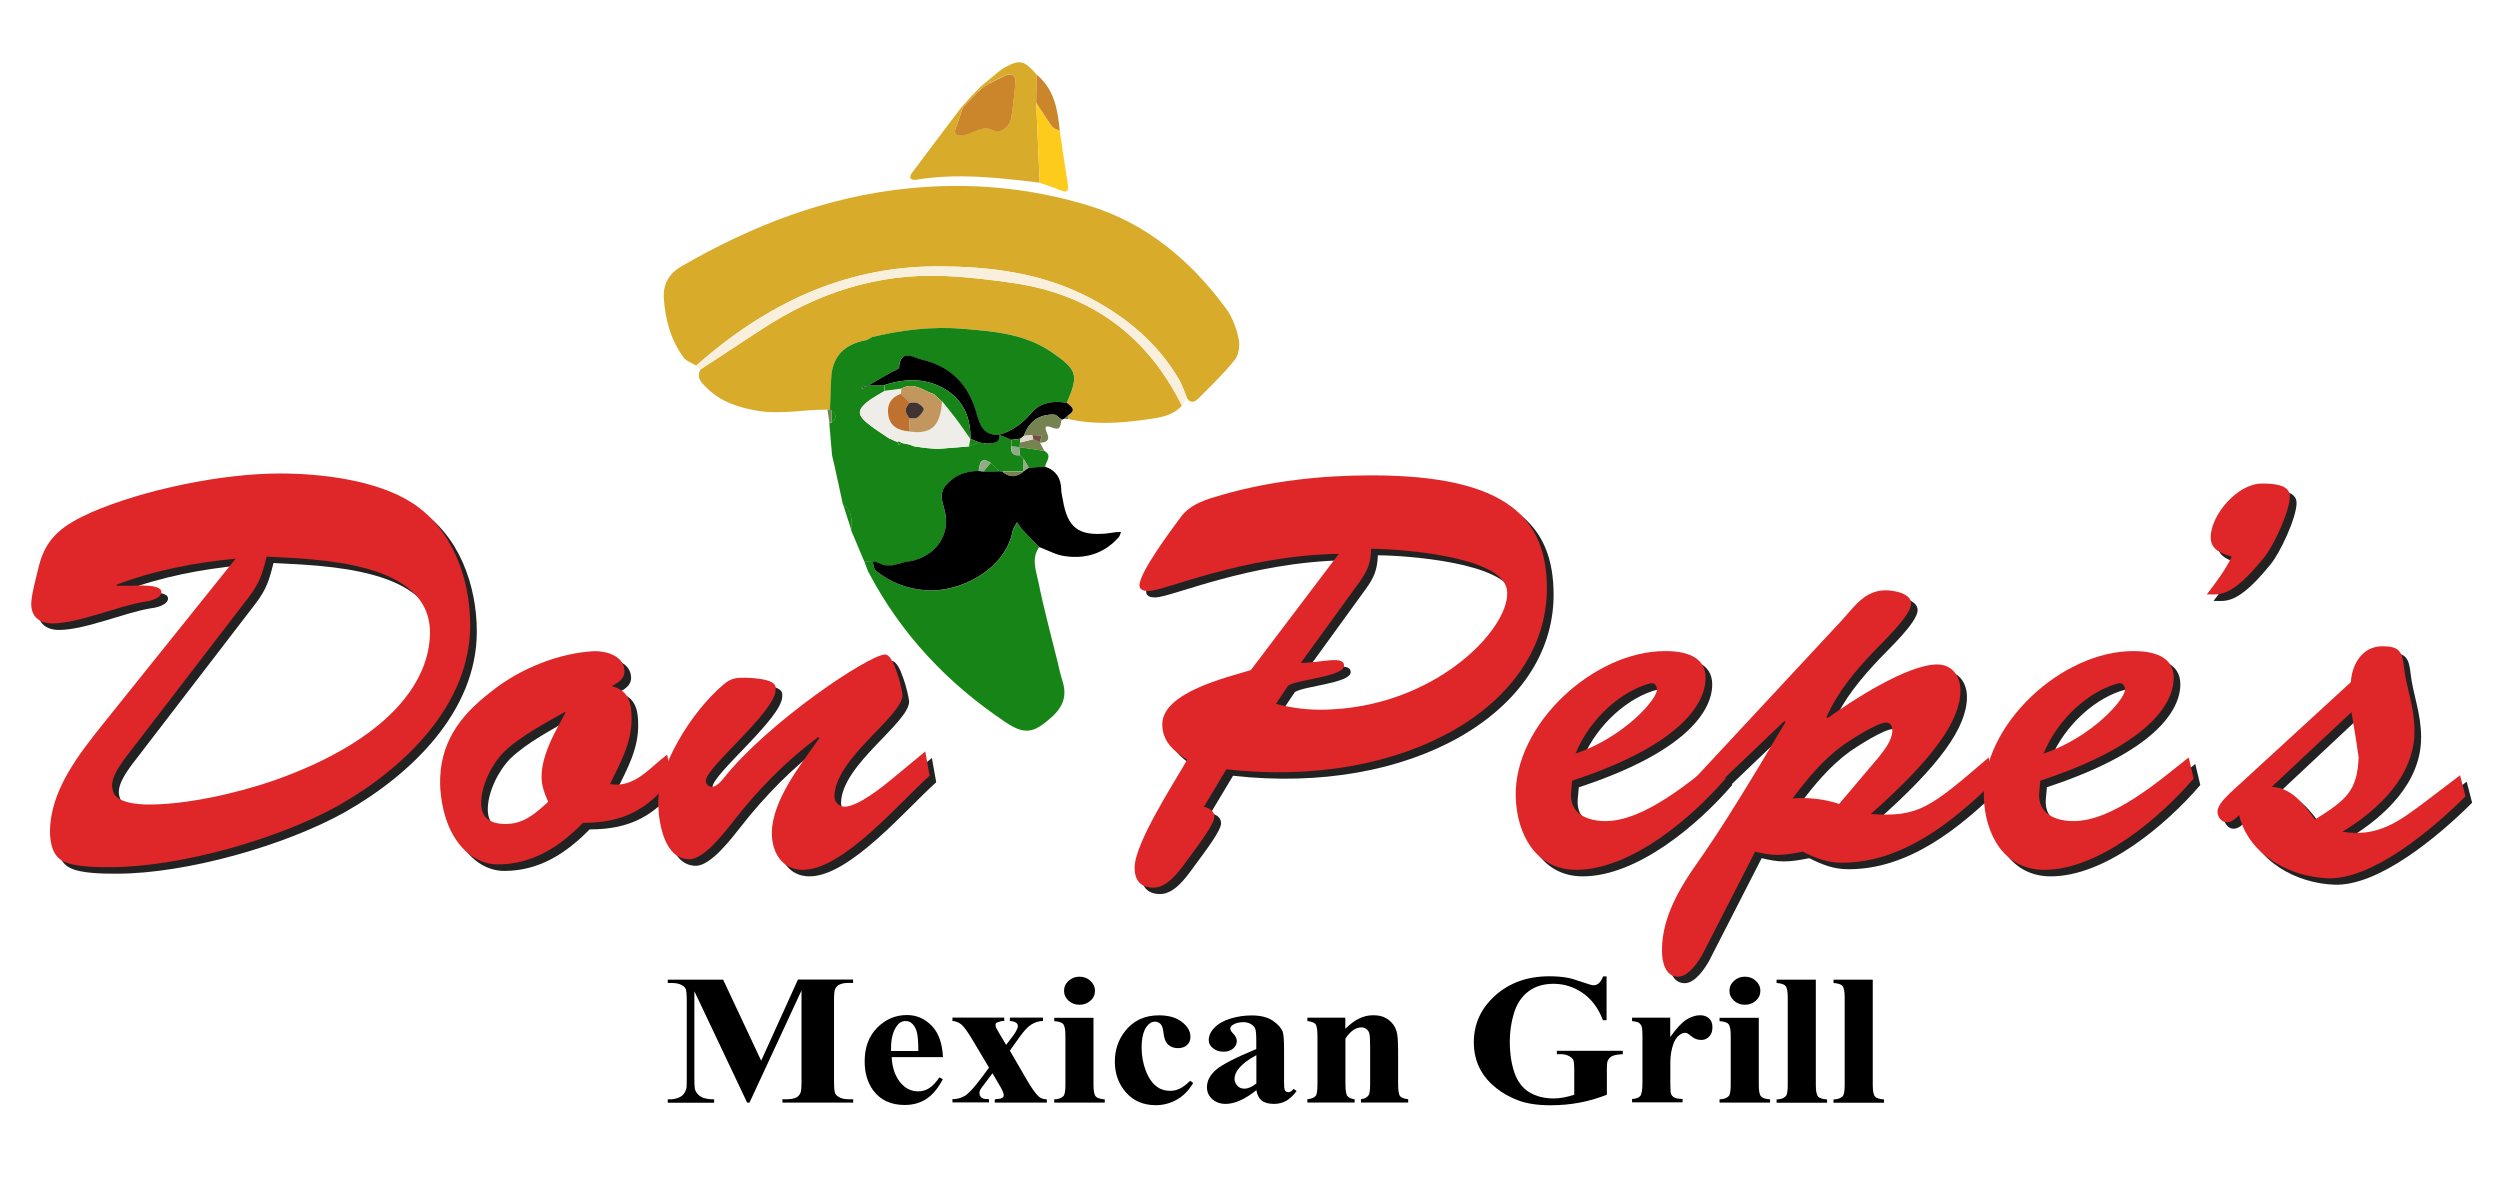 <?xml version="1.0" encoding="UTF-8"?> <svg xmlns="http://www.w3.org/2000/svg" id="Layer_1" viewBox="0 0 2529.3 1207.789"><defs><style>.cls-1{fill:#f8efdd;}.cls-2{fill:#754c44;}.cls-3{fill:#232222;}.cls-4{fill:#cb852a;}.cls-5{fill:#658038;}.cls-6{fill:#74834f;}.cls-7{fill:#413331;}.cls-8{fill:#e4d4ce;}.cls-9{fill:#eeede7;}.cls-10{fill:#93aa89;}.cls-11{fill:#df2628;}.cls-12{fill:#fdcb1c;}.cls-13{fill:#bf722f;}.cls-14{fill:#d9ab2b;}.cls-15{fill:#178417;}.cls-16{fill:#3d3230;}.cls-17{fill:#c2975d;}</style></defs><path d="M770.1,1073.131l37.2-82.1h55.8v3.4h-4.5c-4,0-7.3.6-9.7,1.9-1.7.9-3,2.3-4,4.3-.7,1.5-1.1,5.3-1.1,11.5v82.1c0,6.4.4,10.3,1.1,11.9.7,1.6,2.3,3,4.6,4.2s5.4,1.8,9.2,1.8h4.5v3.4h-71.6v-3.4h4.5c4,0,7.3-.6,9.7-1.9,1.7-.9,3-2.3,4-4.4.7-1.5,1.1-5.3,1.1-11.6v-92.2l-52.6,113.5h-2.4l-53.4-112.7v87.7c0,6.1.2,9.9.5,11.3.9,3.1,2.8,5.6,5.7,7.5s7.5,2.9,13.8,2.9v3.4h-46.9v-3.4h1.4c3,.1,5.9-.4,8.5-1.3s4.6-2.2,6-3.8c1.3-1.6,2.4-3.8,3.1-6.7.1-.7.2-3.8.2-9.4v-78.8c0-6.3-.4-10.2-1.1-11.8s-2.3-2.9-4.6-4.1-5.4-1.8-9.2-1.8h-4.3v-3.4h56l38.5,82Z"></path><path d="M954,1069.531h-51.9c.6,11.4,3.9,20.4,10,27,4.7,5.1,10.2,7.6,16.8,7.6,4,0,7.7-1,11-3.1,3.3-2,6.8-5.7,10.6-11.1l3.4,2c-5.1,9.5-10.8,16.2-17,20.1s-13.4,5.9-21.5,5.9c-14,0-24.6-4.9-31.9-14.7-5.8-7.9-8.7-17.7-8.7-29.4,0-14.3,4.3-25.7,12.8-34.2s18.5-12.7,30-12.7c9.6,0,17.9,3.6,24.9,10.7s10.9,17.9,11.5,31.9ZM929.1,1063.431c0-9.9-.6-16.6-1.8-20.3-1.2-3.7-3-6.5-5.5-8.4-1.4-1.1-3.3-1.7-5.7-1.7-3.5,0-6.4,1.6-8.6,4.7-4,5.4-6,12.9-6,22.4v3.2h27.6v.1Z"></path><path d="M1021.7,1062.931l16.4,28.3c5.7,9.9,10.1,16.1,13.5,18.7,1.8,1.4,4.3,2.2,7.5,2.3v3.3h-52.7v-3.3c4.1-.3,6.7-.8,7.6-1.5,1-.7,1.5-1.6,1.5-2.8,0-1.7-1.1-4.4-3.2-8.1l-8.2-14-7,9.3c-3.2,4.2-5,6.7-5.4,7.5-.5,1.2-.8,2.2-.8,3.1,0,1.4.3,2.6,1,3.5.6.9,1.5,1.7,2.6,2.1,1.1.5,3.2.7,6.1.7v3.3h-37v-3.3c4.6,0,8.8-1.1,12.6-3.4s9.4-8.3,16.6-18l7.8-10.5-16.3-27.4c-5.3-8.9-9.3-14.4-11.9-16.4-2.6-2-5.6-3.2-8.8-3.4v-3.4h52.4v3.4l-2.7.1-5.3,1.7c-.5.4-.8,1.1-.8,2.1,0,.9.2,1.9.5,2.8.2.4,1.1,2.1,2.8,5l7.4,12.5,3.8-5c5.4-6.7,8.1-11.4,8.1-14.1,0-1.3-.6-2.4-1.8-3.3s-3.3-1.5-6.3-1.8v-3.4h33.5v3.4c-4.1.1-8,1.3-11.5,3.4-3.6,2.2-7.6,6.4-12,12.6l-10,14Z"></path><path d="M1106.3,1029.731v68c0,6.1.8,9.9,2.3,11.6,1.6,1.7,4.6,2.6,9.1,2.9v3.3h-51.1v-3.3c4.2-.1,7.3-1.2,9.3-3.3,1.3-1.4,2-5.1,2-11.2v-50.1c0-6.1-.8-9.9-2.3-11.6s-4.6-2.6-9-2.9v-3.4h39.7ZM1092.1,988.131c4.4,0,8.1,1.4,11.1,4.2,3,2.8,4.6,6.1,4.6,10.1,0,3.9-1.5,7.3-4.6,10-3.1,2.8-6.8,4.1-11.1,4.1s-8-1.4-11-4.1c-3-2.8-4.6-6.1-4.6-10s1.5-7.3,4.6-10.1,6.7-4.2,11-4.2Z"></path><path d="M1204.1,1093.431l3.1,2.2c-4.5,7.6-10,13.2-16.6,16.9-6.6,3.7-13.7,5.6-21.2,5.6-12.6,0-22.7-4.3-30.2-12.9-7.6-8.6-11.3-19-11.3-31.1,0-11.7,3.4-22,10.3-30.8,8.3-10.7,19.7-16.1,34.3-16.1,9.8,0,17.5,2.2,23.3,6.7s8.6,9.5,8.6,15c0,3.5-1.2,6.3-3.5,8.4s-5.4,3.1-9.2,3.1c-4,0-7.3-1.2-9.9-3.6s-4.2-6.6-4.8-12.8c-.4-3.9-1.4-6.5-2.9-8.1-1.6-1.5-3.4-2.3-5.5-2.3-3.2,0-6,1.6-8.3,4.7-3.5,4.7-5.3,11.9-5.3,21.7,0,8.1,1.4,15.8,4.2,23.2,2.8,7.4,6.7,12.9,11.6,16.5,3.7,2.6,8.1,3.9,13.1,3.9,3.3,0,6.4-.7,9.4-2.1,3.3-1.5,6.8-4.2,10.8-8.1Z"></path><path d="M1271.1,1102.931c-11.5,9.2-21.9,13.9-31.1,13.9-5.4,0-9.9-1.6-13.5-4.8-3.6-3.2-5.4-7.2-5.4-12.1,0-6.5,3.1-12.4,9.3-17.7s19.7-12.2,40.6-20.9v-8.6c0-6.5-.4-10.6-1.2-12.3-.8-1.7-2.2-3.2-4.4-4.4-2.2-1.3-4.6-1.9-7.3-1.9-4.4,0-8,.9-10.8,2.7-1.8,1.1-2.6,2.4-2.6,3.9,0,1.3.9,2.9,2.8,4.8,2.6,2.6,3.8,5.2,3.8,7.6,0,3-1.2,5.6-3.7,7.7s-5.7,3.2-9.7,3.2c-4.2,0-7.8-1.2-10.7-3.5s-4.3-5-4.3-8.2c0-4.4,1.9-8.6,5.8-12.6,3.8-4,9.2-7.1,16.1-9.2s14-3.2,21.4-3.2c9,0,16.1,1.7,21.3,5.2s8.6,7.2,10.2,11.2c.9,2.6,1.4,8.5,1.4,17.7v33.3c0,3.9.2,6.4.5,7.4s.8,1.8,1.5,2.2c.7.5,1.4.7,2.3.7,1.8,0,3.5-1.1,5.4-3.4l3,2.2c-3.4,4.5-6.9,7.8-10.5,9.9-3.6,2-7.7,3.1-12.3,3.1-5.4,0-9.6-1.1-12.6-3.4-2.8-2.4-4.6-5.9-5.3-10.5ZM1271.1,1096.231v-28.7c-8.2,4.3-14.2,9-18.2,14-2.6,3.3-3.9,6.6-3.9,10,0,2.8,1.1,5.3,3.3,7.4,1.7,1.7,4,2.5,7.1,2.5,3.3-.1,7.2-1.8,11.7-5.2Z"></path><path d="M1361.1,1029.731v11.1c4.9-4.8,9.5-8.2,14-10.4,4.5-2.2,9.2-3.3,14.4-3.3,6.1,0,11.2,1.5,15.3,4.6s6.7,6.9,8.1,11.5c1.1,3.5,1.6,10.2,1.6,20.1v33.4c0,6.6.7,10.7,2,12.3,1.3,1.6,4.1,2.6,8.2,3.1v3.3h-47.8v-3.3c3.6-.4,6.1-1.8,7.7-4,1.1-1.5,1.6-5.3,1.6-11.4v-38.2c0-7-.3-11.5-.9-13.3s-1.6-3.3-3.1-4.3-3.1-1.5-4.8-1.5c-5.8,0-11.2,3.8-16.2,11.3v46c0,6.4.7,10.5,2,12.2s3.8,2.8,7.3,3.2v3.3h-47.8v-3.3c4-.4,6.8-1.5,8.5-3.5,1.1-1.3,1.7-5.3,1.7-11.9v-48.5c0-6.5-.7-10.5-2-12.1s-4.1-2.6-8.2-3.1v-3.4h38.4v.1Z"></path><path d="M1625.4,988.231v43.9h-3.7c-4.5-12-11.3-21.1-20.3-27.4-9-6.2-18.9-9.4-29.6-9.4-10.2,0-18.8,2.6-25.6,7.8-6.8,5.2-11.6,12.5-14.5,21.9s-4.2,19-4.2,28.8c0,11.9,1.6,22.4,4.7,31.4s8.1,15.6,15,19.8c6.9,4.2,15.1,6.3,24.6,6.3,3.3,0,6.7-.3,10.2-1,3.5-.6,7-1.6,10.7-2.8v-25.9c0-4.9-.4-8.1-1.1-9.5s-2.3-2.7-4.6-3.9c-2.3-1.2-5.1-1.7-8.4-1.7h-3.5v-3.4h66.7v3.4c-5.1.3-8.6.9-10.6,1.9-2,.9-3.5,2.5-4.6,4.7-.6,1.2-.9,4-.9,8.5v25.9c-8.8,3.5-17.9,6.2-27.4,8s-19.3,2.7-29.5,2.7c-13,0-23.8-1.6-32.4-4.8-8.6-3.2-16.2-7.4-22.8-12.7-6.6-5.2-11.7-11.1-15.4-17.7-4.7-8.4-7.1-17.9-7.1-28.4,0-18.7,7.2-34.5,21.7-47.5,14.5-12.9,32.7-19.4,54.7-19.4,6.8,0,12.9.5,18.4,1.5,3,.5,7.8,1.9,14.4,4.2s10.6,3.4,11.8,3.4c1.9,0,3.6-.6,5.3-1.9,1.6-1.3,3.1-3.6,4.5-7.1h3.5v.4Z"></path><path d="M1689.8,1029.731v19.5c6.3-8.9,11.8-14.8,16.5-17.7,4.7-2.9,9.3-4.4,13.7-4.4,3.8,0,6.8,1.1,9.1,3.2,2.3,2.1,3.4,5.1,3.4,8.9,0,4.1-1.1,7.3-3.3,9.5-2.2,2.3-4.8,3.4-7.9,3.4-3.6,0-6.7-1-9.3-3.1-2.6-2.1-4.2-3.2-4.7-3.5-.7-.4-1.4-.6-2.3-.6-2,0-3.8.7-5.6,2-2.8,2.1-4.9,5-6.3,8.9-2.2,5.9-3.2,12.5-3.2,19.6v19.7l.1,5.1c0,3.5.2,5.7.7,6.7.8,1.7,2,2.9,3.6,3.6,1.6.8,4.3,1.2,8,1.4v3.3h-51.1v-3.3c4.1-.3,6.9-1.3,8.3-3.1,1.4-1.7,2.2-6.3,2.2-13.8v-47.1c0-4.9-.3-8-.8-9.4-.7-1.7-1.7-3-2.9-3.8s-3.5-1.3-6.8-1.7v-3.4h38.6v.1Z"></path><path d="M1779.4,1029.731v68c0,6.1.8,9.9,2.3,11.6,1.6,1.7,4.6,2.6,9.1,2.9v3.3h-51.1v-3.3c4.2-.1,7.3-1.2,9.3-3.3,1.3-1.4,2-5.1,2-11.2v-50.1c0-6.1-.8-9.9-2.3-11.6s-4.6-2.6-9-2.9v-3.4h39.7ZM1765.3,988.131c4.4,0,8.1,1.4,11.1,4.2,3,2.8,4.6,6.1,4.6,10.1,0,3.9-1.5,7.3-4.6,10-3.1,2.8-6.8,4.1-11.1,4.1s-8-1.4-11-4.1c-3-2.8-4.6-6.1-4.6-10s1.5-7.3,4.6-10.1c3-2.8,6.7-4.2,11-4.2Z"></path><path d="M1837.1,991.131v106.7c0,6.1.8,9.9,2.3,11.6,1.6,1.7,4.6,2.6,9.1,2.9v3.3h-51.1v-3.3c4.2-.1,7.3-1.2,9.3-3.3,1.3-1.4,2-5.1,2-11.2v-88.9c0-6-.8-9.8-2.3-11.5-1.6-1.7-4.6-2.6-9-2.9v-3.4h39.7Z"></path><path d="M1894.7,991.131v106.7c0,6.1.8,9.9,2.3,11.6,1.6,1.7,4.6,2.6,9.1,2.9v3.3h-51.1v-3.3c4.2-.1,7.3-1.2,9.3-3.3,1.3-1.4,2-5.1,2-11.2v-88.9c0-6-.8-9.8-2.3-11.5-1.6-1.7-4.6-2.6-9-2.9v-3.4h39.7Z"></path><path class="cls-3" d="M245.1,571.831c-40.9,3.9-82.4,11.8-120.4,26.3v1.1h15.1c2.8,0,30.2-2.2,30.2,6.2,0,6.7-12.3,9.5-17.4,10-27.5,4.6-66.6,21.9-93,21.9-12.9,0-21.3-6.8-21.3-19.6,0-9.5,5.6-29.2,7.8-38.6,7.3-29.7,25.8-42,53.3-54.3,53.2-23,132.1-39.2,190.4-39.2,42,0,98,6.7,133.8,29.7,40.9,26.3,58.8,76.7,58.8,123.8,0,80.7-66.6,144.5-132.7,182.1-60.5,34.1-161.3,62.7-231.4,62.7-12.9,0-36.9,0-48.1-6.2-10.6-5.6-12.9-19.1-12.9-29.7,0-41.5,29.2-78.4,53.8-109.2l134-167ZM134.3,772.431c-17.4,22.9-15.1,30.8-11.7,38,2.2,3.3,9,9.5,31.9,10.1,38.7.6,89.6-10.7,128.9-24.1,117.6-41.5,158.5-100.8,158.5-150.1,0-72.3-114.8-74-165.2-76.7-4.5,17.9-7.3,26.9-18.5,41.5l-123.9,161.3Z"></path><path class="cls-3" d="M687.3,793.731c-25.2,31.9-49.9,45.4-90.8,45.4-23.5,24-50.9,42-86.3,42-29.1,0-56-29.1-58.2-80.1-1.1-42,19.6-70,50.9-94.1,30.2-24.6,70.6-39.8,104.8-41.5,12.3-.5,30.8,5,30.8,20.2,0,8.4-6.8,11.7-12.9,15.1,16.8,4.4,20.1,16.2,20.1,33,0,24.7-11.2,44.2-21.8,66.1,24.7,4.5,40.3-16.8,57.7-29.7l5.7,23.6ZM516.5,767.331c-12.3,12.3-23,34.1-23,51.5,0,16.3,10.7,21.3,24.7,21.3,18.5,0,30.2-10.6,43.1-22.4-3.9-9-6.7-16.2-6.7-25.7,0-29.1,26.3-64.4,24-65.5-19,11.1-45.4,24.6-62.1,40.8Z"></path><path class="cls-3" d="M942.8,766.831l4.4,24.6c-29.7,26.3-87.3,95.2-128.2,95.2-21.3,0-31.4-17.9-31.4-37,0-33.6,30.2-70.6,48.1-96.3l-1.1-1.1c-32.5,24.1-61.1,53.2-86.3,85.7-8.4,10.6-29.2,38-44.2,38-24.7,0-30.8-35.3-31.4-54.3-1.7-38.6,33.6-95.2,66.1-122.6,7.3-6.2,12.3-6.8,21.8-6.8,33.6,1.1,30.8,9,30.8,12.4,0,21.8-70.6,78.4-70.6,91.8,0,3.3,2.8,6.2,6.2,6.2,3.9,0,9-5,11.2-7.9,44.8-57.1,147.9-126,164.1-126,2.3,0,5.6,2.8,9,10.6,3.4,8.4,6.8,18.5,8.5,30.3,0,21.8-68.9,64.4-68.9,103,0,5,4.5,10.1,10.1,10.1,13.4,0,38-19.6,48.1-28l33.7-27.9Z"></path><path class="cls-3" d="M1224.8,822.731c5,1.1,10.6,3.9,10.6,10.1,0,7.3-14,25.7-28.5,45.4-7.3,10.1-19.1,26.3-33.1,26.3-13.4,0-19.1-7.8-19.1-20.2,0-24.6,39.8-85.6,53.2-109.2-13.4-8.4-25.2-18.5-25.2-35.8,0-32.5,66.1-47.6,89.6-54.9l89-117.6c-98,1.7-175.9,37.6-192.7,37.6-3.3,0-9-.6-9-5.6,0-13.4,32.5-56.5,41.5-68.8,10.1-14,26.9-18.5,42.5-23,48.7-14,100.3-19.6,150.7-19.6,138.9,0,177.5,44.8,177.5,114.3,0,119.3-145.1,203.3-324.3,183.1l-22.7,37.9ZM1322.8,677.231c20.7,0,43.7-7.9,43.7,2.8,0,11.2-47.6,14-56.5,20.2l-12.4,18.5c20.8,5.5,39.8,6.7,57.7,5.5,109.8-6.1,182.1-86.2,175.9-121.5-6.1-34.1-111.4-40.9-137.2-40.9-.6,15.1-3.9,22.5-12.3,34.2l-58.9,81.2Z"></path><path class="cls-3" d="M1752.5,794.231c-34.2,39.8-95.8,92.4-151.3,92.4-40.8,0-59.9-36.4-61-73.4-2.2-73.3,79-148.3,151.8-147.8,17.9,0,40.3,4.5,40.3,26.9,0,27.5-27.5,68.9-135,104.2l-1.1,12.3c-1.7,21.3,16.8,28.6,34.7,28.6,39.8,0,86.8-40.9,116.5-64.4l5.1,21.2ZM1683.1,704.031c0-3.9-2.8-7.3-6.7-6.2-28,7.3-60.5,34.1-75.7,71.1,49.4-16.7,82.9-55.3,82.4-64.9Z"></path><path class="cls-3" d="M1729.6,971.231c-4.5,8.4-14.5,23.5-25.2,23.5-12.9,0-16.2-15.1-16.2-25.2-.6-28,11.7-56,34.7-88.5,25.7-36.4,53.8-82.3,90.2-143.9l-1.1-1.1-88.5,84.6-2.3-26.3,148.4-159.7c13.4-14.5,23.5-30.8,44.8-30.8,7.8,0,25.7,2.8,25.7,13.4,0,12.3-29.1,39.2-38,48.7-19.1,20.2-36.4,40.9-47.6,66.1l1.1,1.1c24.1-17.4,80.7-54.3,110.9-54.3,15.1,0,23.5,11.8,23.5,26.3,0,30.9-28,69.5-90.7,125,48.1,3.3,59.3-5.6,119.3-57.2l3.9,25.8c-41.5,40.3-91.9,80.7-152.3,80.7-15.1,0-26.3-4.5-39.8-11.2-8.4,1.7-16.8,3.3-25.7,3.3-7.9,0-15.1-1.6-22.4-3.3l-52.7,103ZM1907.2,772.931c6.1-7.8,14-17.4,14-27.4,0-4-1.7-7.9-6.2-7.9-9,0-35.8,17.4-43.1,22.4-20.8,15.1-36.4,34.2-51.6,54.3,16.3-1.1,31.9.6,47.1,5.6l39.8-47Z"></path><path class="cls-3" d="M2226.1,794.231c-34.2,39.8-95.8,92.4-151.3,92.4-40.8,0-59.9-36.4-61-73.4-2.3-73.3,78.9-148.4,151.8-147.9,17.9,0,40.3,4.5,40.3,26.9,0,27.5-27.5,68.9-135,104.2l-1.1,12.3c-1.7,21.3,16.8,28.6,34.7,28.6,39.8,0,86.8-40.9,116.5-64.4l5.1,21.3ZM2156.6,704.031c0-3.9-2.8-7.3-6.7-6.2-28,7.3-60.5,34.1-75.7,71.1,49.4-16.7,83-55.3,82.4-64.9Z"></path><path class="cls-3" d="M2295,495.831c9,0,28.5,0,28.5,12.9,0,15.1-16.8,50.9-26.3,62.2-33.6,41.5-45.4,37-57.7,37,9-11.8,18.5-24.1,25.2-38.1-10-3.3-21.3-6.7-21.3-19.6,0-23,27.4-54.4,51.6-54.4Z"></path><path class="cls-3" d="M2495.6,790.831l5.5,21.3c-34.1,34.1-95.2,85.1-140,82.9-37.6-1.6-79-23-89.1-63.9-3.3,3.4-7.3,7.3-12.3,7.3-5.6,0-9.5-5.6-9.5-10.7,0-7.3,9-15.1,13.4-19.6l121.5-111.5c1.1-18.4,11.8-36.3,31.9-36.3,16.8,0,20.1,5,21.8,20.7,2.3,21.3,10.7,40.3,10.7,65,0,45.9-37,80.1-72.8,101.9,35.8,6.1,57.7-10.7,85.1-31.4l33.8-25.7ZM2305.1,802.631c20.7,1.1,33.1,18.5,43.7,33.1,33.6-20.8,42.6-30.3,44.2-62.7-1.6-11.8-3.9-26.9-7.3-45.9l-80.6,75.5Z"></path><path class="cls-11" d="M238.4,565.231c-40.9,3.9-82.4,11.8-120.4,26.3v1.1h15.1c2.8,0,30.2-2.2,30.2,6.2,0,6.7-12.3,9.5-17.4,10-27.5,4.6-66.6,21.9-93,21.9-12.9,0-21.3-6.8-21.3-19.6,0-9.5,5.6-29.2,7.8-38.6,7.3-29.7,25.8-42,53.3-54.3,53.2-23,132.1-39.2,190.4-39.2,42,0,98,6.7,133.8,29.7,40.9,26.3,58.8,76.7,58.8,123.8,0,80.7-66.6,144.5-132.7,182.1-60.5,34.1-161.3,62.7-231.4,62.7-12.9,0-36.9,0-48.1-6.2-10.6-5.6-12.9-19.1-12.9-29.7,0-41.5,29.2-78.4,53.8-109.2l134-167ZM127.5,765.831c-17.4,22.9-15.1,30.8-11.7,38,2.2,3.3,9,9.5,31.9,10.1,38.7.6,89.6-10.7,128.9-24.1,117.5-41.4,158.4-100.7,158.4-150,0-72.3-114.8-74-165.2-76.7-4.5,17.9-7.3,26.9-18.5,41.5l-123.8,161.2Z"></path><path class="cls-11" d="M680.6,787.131c-25.2,31.9-49.9,45.4-90.8,45.4-23.5,24-50.9,42-86.3,42-29.1,0-56-29.1-58.2-80.1-1.1-42,19.6-70,50.9-94.1,30.2-24.6,70.6-39.8,104.8-41.5,12.3-.5,30.8,5,30.8,20.2,0,8.4-6.8,11.7-12.9,15.1,16.8,4.4,20.1,16.2,20.1,33,0,24.7-11.2,44.2-21.8,66.1,24.7,4.5,40.3-16.8,57.7-29.7l5.7,23.6ZM509.8,760.831c-12.3,12.3-23,34.1-23,51.5,0,16.3,10.7,21.3,24.7,21.3,18.5,0,30.2-10.6,43.1-22.4-3.9-9-6.7-16.2-6.7-25.7,0-29.1,26.3-64.4,24-65.5-19,11-45.4,24.5-62.1,40.8Z"></path><path class="cls-11" d="M936.1,760.231l4.4,24.6c-29.7,26.3-87.3,95.2-128.2,95.2-21.3,0-31.4-17.9-31.4-37,0-33.6,30.2-70.6,48.1-96.3l-1.1-1.1c-32.5,24.1-61.1,53.2-86.3,85.7-8.4,10.6-29.2,38-44.2,38-24.7,0-30.8-35.3-31.4-54.3-1.7-38.6,33.6-95.2,66.1-122.6,7.3-6.2,12.3-6.8,21.8-6.8,33.6,1.1,30.8,9,30.8,12.4,0,21.8-70.6,78.4-70.6,91.8,0,3.3,2.8,6.2,6.2,6.2,3.9,0,9-5,11.2-7.9,44.8-57.1,147.9-126,164.1-126,2.3,0,5.6,2.8,9,10.6,3.4,8.4,6.8,18.5,8.5,30.3,0,21.8-68.9,64.4-68.9,103,0,5,4.5,10.1,10.1,10.1,13.4,0,38-19.6,48.1-28l33.7-27.9Z"></path><path class="cls-11" d="M1218,816.231c5,1.1,10.6,3.9,10.6,10.1,0,7.3-14,25.7-28.5,45.4-7.3,10.1-19.1,26.3-33.1,26.3-13.4,0-19.1-7.8-19.1-20.2,0-24.6,39.8-85.6,53.2-109.2-13.4-8.4-25.2-18.5-25.2-35.8,0-32.5,66.1-47.6,89.6-54.9l89-117.6c-98,1.7-175.9,37.6-192.7,37.6-3.3,0-9-.6-9-5.6,0-13.4,32.5-56.5,41.5-68.8,10.1-14,26.9-18.5,42.5-23,48.7-14,100.3-19.6,150.7-19.6,138.9,0,177.5,44.8,177.5,114.3,0,119.3-145.1,203.3-324.3,183.1l-22.7,37.9ZM1316.1,670.631c20.7,0,43.7-7.9,43.7,2.8,0,11.2-47.6,14-56.5,20.2l-12.4,18.5c20.8,5.5,39.8,6.7,57.7,5.5,109.8-6.1,182.1-86.2,175.9-121.5-6.1-34.1-111.4-40.9-137.2-40.9-.6,15.1-3.9,22.5-12.3,34.2l-58.9,81.2Z"></path><path class="cls-11" d="M1745.8,787.631c-34.2,39.8-95.8,92.4-151.3,92.4-40.8,0-59.9-36.4-61-73.4-2.3-73.3,78.9-148.4,151.8-147.9,17.9,0,40.3,4.5,40.3,26.9,0,27.5-27.5,68.9-135,104.2l-1.1,12.3c-1.7,21.3,16.8,28.6,34.7,28.6,39.8,0,86.8-40.9,116.5-64.4l5.1,21.3ZM1676.4,697.531c0-3.9-2.8-7.3-6.7-6.2-28,7.3-60.5,34.1-75.7,71.1,49.4-16.8,82.9-55.4,82.4-64.9Z"></path><path class="cls-11" d="M1722.9,964.631c-4.5,8.4-14.5,23.5-25.2,23.5-12.9,0-16.2-15.1-16.2-25.2-.6-28,11.7-56,34.7-88.5,25.7-36.4,53.8-82.3,90.2-143.9l-1.1-1.1-88.5,84.6-2.3-26.3,148.5-159.7c13.4-14.5,23.5-30.8,44.8-30.8,7.8,0,25.7,2.8,25.7,13.4,0,12.3-29.1,39.2-38,48.7-19.1,20.2-36.4,40.9-47.6,66.1l1.1,1.1c24.1-17.4,80.7-54.3,110.9-54.3,15.1,0,23.5,11.8,23.5,26.3,0,30.9-28,69.5-90.7,125,48.1,3.3,59.3-5.6,119.3-57.2l3.9,25.8c-41.5,40.3-91.9,80.7-152.3,80.7-15.1,0-26.3-4.5-39.8-11.2-8.4,1.7-16.8,3.3-25.7,3.3-7.9,0-15.1-1.6-22.4-3.3l-52.8,103ZM1900.5,766.331c6.1-7.8,14-17.4,14-27.4,0-4-1.7-7.9-6.2-7.9-9,0-35.8,17.4-43.1,22.4-20.8,15.1-36.4,34.2-51.6,54.3,16.3-1.1,31.9.6,47.1,5.6l39.8-47Z"></path><path class="cls-11" d="M2219.4,787.631c-34.2,39.8-95.8,92.4-151.3,92.4-40.8,0-59.9-36.4-61-73.4-2.3-73.3,78.9-148.4,151.8-147.9,17.9,0,40.3,4.5,40.3,26.9,0,27.5-27.5,68.9-135,104.2l-1.1,12.3c-1.7,21.3,16.8,28.6,34.7,28.6,39.8,0,86.8-40.9,116.5-64.4l5.1,21.3ZM2149.9,697.531c0-3.9-2.8-7.3-6.7-6.2-28,7.3-60.5,34.1-75.7,71.1,49.4-16.8,82.9-55.4,82.4-64.9Z"></path><path class="cls-11" d="M2288.2,489.231c9,0,28.5,0,28.5,12.9,0,15.1-16.8,50.9-26.3,62.2-33.6,41.5-45.4,37-57.7,37,9-11.8,18.5-24.1,25.2-38.1-10-3.3-21.3-6.7-21.3-19.6.1-23,27.5-54.4,51.6-54.4Z"></path><path class="cls-11" d="M2488.9,784.331l5.5,21.3c-34.1,34.1-95.2,85.1-140,82.9-37.6-1.6-79-23-89.1-63.9-3.3,3.4-7.3,7.3-12.3,7.3-5.6,0-9.5-5.6-9.5-10.7,0-7.3,9-15.1,13.4-19.6l121.5-111.5c1.1-18.4,11.8-36.3,31.9-36.3,16.8,0,20.1,5,21.8,20.7,2.3,21.3,10.7,40.3,10.7,65,0,45.9-37,80.1-72.8,101.9,35.8,6.1,57.7-10.7,85.1-31.4l33.8-25.7ZM2298.4,796.031c20.7,1.1,33.1,18.5,43.7,33.1,33.6-20.8,42.6-30.3,44.2-62.7-1.6-11.8-3.9-26.9-7.3-45.9l-80.6,75.5Z"></path><path class="cls-14" d="M704.3,369.831c-4.3-2.7-9.9-4.4-12.7-8.2-13-17.6-18.5-38.1-20-59.7-.9-14.3,5.1-25.1,17.7-32.4,71.6-41.4,147-70.7,230.2-79,61.9-6.2,122.4-.6,181.4,17.3,58.7,17.8,103.7,55.6,139.6,104.4,6.3,8.6,10.3,19.6,12.6,30.1,1.5,6.7.4,16.3-3.6,21.4-11,13.9-24,26.3-36.6,39-3.2,3.3-7.9,6.5-12,.1-2.6-6.2-4.6-12.9-8-18.7-21.2-36.1-51.8-62.1-88.4-81.7-49.5-26.4-102.9-33.1-158-32.9-94.5.4-172.9,39.4-242.2,100.3Z"></path><path class="cls-14" d="M837.2,414.431c-23.9-.2-47.6,5.3-71.7,1-18.7-3.3-36.1-8.9-49.8-22.4-5-4.9-12-10.2-6.9-19.3,20.6-13.5,41.2-27,61.9-40.6,56.1-36.8,117.2-56.8,184.7-53.9,24,1,47.9,3.9,71.7,7.4,77.7,11.8,133.8,53.5,168.7,123.8-10.1,11-23.9,12.3-37.5,14.2-25.9,3.6-51.8,5.3-77.5-.8.2-1.4.3-2.8.5-4.2,8.2-5.4,2.2-8.6-1.9-12.1,12.3-28.5,10.5-33.5-15.2-51.2-27.3-18.8-58.8-21.1-90-23.7-30.8-2.5-61.4,1.3-91.6,8.3-1.7,1-3.5,1.9-5.2,2.9-23.5,4.1-35.3,16.9-36.3,39.5-.4,10.3-.8,20.5-1.2,30.8-.9.1-1.8.2-2.7.3Z"></path><path class="cls-15" d="M882.5,340.931c30.1-7.1,60.8-10.9,91.6-8.3,31.2,2.6,62.7,4.9,90,23.7,25.7,17.7,27.6,22.7,15.2,51.2-13.6-2.2-26.5-.8-36,10.3-8.9,10.5-19.1,18.3-32.5,22-18.7,1.6-20.5-14.2-24.2-25.6-8.8-27.6-27.1-44.2-54.6-50.5-8-1.8-20.9-11.2-22.6,8.2-.2,1.9-5.6,3.3-8.6,5.1-7.5,4.4-15,8.8-22.6,13.2-2.2.6-4.4,1.3-6.6,1.9.4.5,1.1,1.4,1.2,1.3,1.8-1.1,3.6-2.2,5.3-3.4,5.5-.1,11-.3,16.4-.4.2,1.9.4,3.8.6,5.8-6.2,3.9-13,7.2-18.5,11.9-8.8,7.4-9,12.2-.3,19.8,7,6.1,15.2,10.9,22.8,16.2,3,1.3,5.9,2.6,8.9,4v-.3c.5,1.2,1,2.3,1.6,3.5.6-.8,1.2-1.7,1.8-2.5,2.8.6,5.7,1.1,8.5,1.7,1.8.7,3.6,1.3,5.4,2,3.7.5,7.4,1,11.1,1.5,4,.3,7.9.7,11.9,1,10.6-.9,21.3-1.7,31.9-2.6,3.4-1.4,6.8-2.8,10.2-4.2,1.3.1,2.6.4,3.9.8,1.3.2,2.6.4,4,.6,5.6-1.1,13.4,1,12.6-9,4.1,1.7,8.3,3.4,12.4,5.1-.1,2-.2,4.1-.3,6.1-.6,6.3,1.4,10.3,8.6,9.5l-.2-.2c1.5,1.5,2.9,2.9,4.4,4.4l-.2-.3c0,4.1-.1,8.2-.1,12.3l.1.2c-7.2,0-14.4.1-21.7.1-1.1.2-2.1.1-3.1-.2-2.9-2.9-5.7-5.8-8.6-8.6-10.7-6.8-10.9,1.4-12.1,8.4-13,0-24.1,4.1-32.9,14.2-8.5,9.7-2.5,19.1-.7,29.1,4.5,24.8-13.4,45.9-40.3,48.7-4.4,1.2-8.7,2.3-13.1,3.5-2.8,0-5.7-.1-8.5-.1-2.9-1.2-5.8-2.3-8.7-3.5-1,.2-2.1.2-3.1,0-2.8-.1-5.5-.1-8.3-.2-4.5-10.6-8.9-21.3-13.4-31.9.9-9.8,1.4-19.5-8.3-26-2.8-13.1-5.7-26.1-8.5-39.2-.8-3.5-1.7-7-2.5-10.5-.9-11-1.9-22-2.8-33l1.3.1,1.1-.5c5.2-4.2,5.1-8.2-.2-12.2l-1.5-.9c.4-10.3.7-20.5,1.2-30.8,1-22.6,12.8-35.3,36.3-39.5,1.8-1.1,3.6-2.1,5.3-3Z"></path><path class="cls-15" d="M874.6,568.231c2.8.1,5.5.1,8.3.2,1,3.1,1.2,7.3,3.3,9,14.7,11.9,31.6,18.4,50.6,19.8,35.2,2.6,80.5-21.4,87.7-59.7.6-3.2,3-6.1,4.6-9.1,1.9,2.6,3.5,5.5,5.7,7.9,5.4,5.9,11,11.5,16.6,17.2-8.4,11.6-3,24-.8,35.4,5.4,26.9,12.7,53.4,19.2,80,1.6,6.7,3,13.4,5.1,19.9,4.7,14.7,1,26-10.8,36.6-18.1,16.2-27,18.6-47.3,4.9-58.1-39-104.9-88.5-137.7-150.7-2-3.6-3-7.6-4.5-11.4Z"></path><path d="M1051.3,553.431c-5.5-5.7-11.2-11.3-16.6-17.2-2.2-2.4-3.8-5.2-5.7-7.9-1.6,3-4,5.9-4.6,9.1-7.2,38.3-52.5,62.3-87.7,59.7-19-1.4-35.9-7.8-50.6-19.8-2.1-1.7-2.2-5.9-3.3-9,1,.2,2.1.2,3.1,0,2.9,1.2,5.8,2.3,8.7,3.5,2.8,0,5.7.1,8.5.1,4.4-1.2,8.7-2.3,13.1-3.5,26.9-2.7,44.8-23.9,40.3-48.7-1.8-9.9-7.7-19.4.7-29.1,8.8-10.1,19.9-14.1,32.9-14.2,1.6.1,3.1.3,4.7.4,5.3,0,10.6-.1,16-.1,1,.4,2.1.5,3.1.2,7.2,6.4,14.5,6,21.7-.1l-.1-.2c1.8-1.2,3.6-2.5,5.3-3.7,5.5-.3,11-.5,16.5-.8,11.2,3.8,16.2,11.8,16.4,23.4.1,3.4,1,6.8,1.6,10.2,4.7,27.9,15.5,36.4,43.3,34.1,3.4-.3,6.8-1,10.2-1.4,1.8-.2,3.5-.2,5.3-.3-.7,1.8-1,4-2.3,5.4-14.4,16.3-33.1,22.1-53.9,19.2-9-1-17.7-6-26.6-9.3Z"></path><path class="cls-14" d="M1000.1,81.031c5.9-4.6,11.2-10.2,17.7-13.5,14.6-7.6,18.5-6.2,31,7.9-.2,9.4-.3,18.8-.5,28.2,1.2,27.1,2.4,54.2,3.6,81.2-41.5-5-83-9.9-124.8-3-5.5.9-8.2-1.9-4.4-7,16.7-22.4,33.7-44.7,50.5-67l1,.9c-2.4,7-4.7,14-7.3,21-2.2,5.8,1,7.8,5.7,7.3,3.9-.4,7.8-1.9,11.5-3.4,6.9-2.8,12.8-6,21.2-1.8,6.9,3.4,16.3-3.9,17.7-12.3,2-12,3.2-24.1,4.3-36.2.6-7.2-3.7-9.9-10.4-7-4.8,2.1-9.5,4.7-14.2,7.1-.8-.8-1.6-1.6-2.6-2.4Z"></path><path class="cls-1" d="M1195.7,410.431c-34.9-70.3-91-112-168.7-123.8-23.7-3.6-47.7-6.4-71.7-7.4-67.5-2.9-128.6,17.1-184.7,53.9-20.6,13.5-41.2,27-61.9,40.6-1.5-1.3-3-2.5-4.5-3.8,69.4-61,147.8-100,242.4-100.4,55.1-.2,108.5,6.4,158,32.9,36.6,19.6,67.3,45.5,88.4,81.7,3.4,5.8,5.4,12.4,8,18.7-1.7,2.5-3.5,5-5.3,7.6Z"></path><path class="cls-12" d="M1051.9,184.931c-1.2-27.1-2.4-54.2-3.6-81.2,5.4,8.2,10.5,16.5,16.3,24.4,1.6,2.1,5,2.9,7.6,4.3,2.7,18,5.3,36.1,8.1,54.1,1.1,6.8-.7,8.9-7.5,5.9-6.8-2.9-13.9-5-20.9-7.5Z"></path><path d="M1023.4,445.031c-4.1-1.7-8.3-3.4-12.4-5.1l-.1-.1c13.3-3.7,23.6-11.5,32.5-22,9.4-11.1,22.4-12.5,36-10.3,4,3.5,10.1,6.8,1.9,12.1-1.4,1.3-2.7,2.5-4.1,3.8-1,.5-2,.9-3.1,1.2-2.6-1.8-5.1-5.1-7.7-5.2-15.3-.4-25.4,7.2-30.5,21.5-1.1.9-2.2,1.9-3.2,2.8-3.2.4-6.3.9-9.3,1.3Z"></path><path class="cls-4" d="M1072.2,132.431c-2.6-1.4-6-2.2-7.6-4.3-5.8-7.9-10.9-16.2-16.3-24.4.2-9.4.3-18.8.5-28.2,18,14.8,21.3,35.6,23.4,56.9Z"></path><path class="cls-6" d="M1035.8,440.931c5.1-14.3,15.2-21.9,30.5-21.5,2.6.1,5.1,3.4,7.7,5.2-1.3,4.6-.2,11.6-9.1,8.1-9.1-3.5-7.8.2-5.1,6.8,2.4,5.8-1.6,8.6-7.5,8.3l-.3-.5c.7-2.2,1.5-4.4,2.2-6.7-3.2-.2-6.4-.3-9.5-.5-3,.3-6,.5-8.9.8Z"></path><path class="cls-15" d="M1057.4,472.331c-5.5.3-11,.5-16.5.8-1.7-2.9-3.5-5.8-5.2-8.7l.2.3c-1.5-1.5-2.9-2.9-4.4-4.4l.2.2c-.2-2.7-.3-5.4-.5-8.2,8.4,1.3,16.9,2.5,25.3,3.8,8.9,5,1.2,10.8.9,16.2Z"></path><path class="cls-15" d="M853,510.331c9.6,6.5,9.1,16.2,8.3,26-2.8-8.7-5.6-17.3-8.3-26Z"></path><path class="cls-6" d="M1056.6,456.231c-8.4-1.3-16.9-2.5-25.3-3.8h.2c.2-1.6.3-3.2.5-4.8,4.5-1.1,8.9-2.2,13.4-3.3,2.2,1,4.4,1.9,6.5,2.9l.3.5c1.5,2.9,2.9,5.7,4.4,8.5Z"></path><path class="cls-6" d="M837.2,414.431c.9-.1,1.7-.2,2.6-.4l1.5.9c.1,4.1.1,8.2.2,12.2l-1.1.5-1.3-.1c-.6-4.3-1.2-8.7-1.9-13.1Z"></path><path class="cls-15" d="M842,460.631c.8,3.5,1.7,7,2.5,10.5-.8-3.5-1.7-7-2.5-10.5Z"></path><path class="cls-14" d="M993.3,86.631c2.3-1.9,4.6-3.7,6.8-5.6,1,.7,1.8,1.6,2.5,2.6-2.7,1.5-5.4,3-8,4.4l-1.3-1.4Z"></path><path class="cls-6" d="M1077.1,423.431c1.4-1.3,2.7-2.5,4.1-3.8-.2,1.4-.3,2.8-.5,4.2l-1.8.3-1.8-.7Z"></path><path class="cls-14" d="M973.2,108.031c1.3-1.5,2.6-2.9,3.9-4.4l1.1,1.1c-1.3,1.4-2.6,2.8-4,4.2l-1-.9Z"></path><path class="cls-14" d="M977.1,103.631c1.3-1.5,2.6-2.9,3.9-4.4l1.2,1.2c-1.3,1.4-2.7,2.8-4,4.3l-1.1-1.1Z"></path><path class="cls-14" d="M981,99.231c1.3-1.4,2.7-2.9,4-4.3l1.4,1.3c-1.4,1.4-2.7,2.8-4.1,4.2-.1,0-1.3-1.2-1.3-1.2Z"></path><path class="cls-14" d="M985,94.931c1.4-1.4,2.8-2.8,4.2-4.1l1.4,1.3c-1.4,1.4-2.8,2.8-4.2,4.1-.1,0-1.4-1.3-1.4-1.3Z"></path><path class="cls-14" d="M989.1,90.731c1.4-1.4,2.8-2.8,4.2-4.2l1.3,1.4c-1.4,1.4-2.8,2.7-4.2,4.1.1.1-1.3-1.3-1.3-1.3Z"></path><path class="cls-5" d="M882.5,340.931c-1.7,1-3.5,1.9-5.2,2.9,1.7-1,3.5-2,5.2-2.9Z"></path><path class="cls-9" d="M936.5,453.231c-3.7-.5-7.4-1-11.1-1.5-1.8-.7-3.6-1.3-5.4-2-2.8-.6-5.7-1.1-8.5-1.7-.9-1.1-2-1.4-3.4-1v.3c-3-1.3-5.9-2.6-8.9-4-7.6-5.4-15.8-10.1-22.8-16.2-8.6-7.6-8.5-12.4.3-19.8,5.6-4.7,12.3-8,18.5-11.9,5.5-.7,11.1-1.4,16.6-2.2-.1,1.7-.2,3.5-.3,5.2-10.8,3.7-14.7,11.8-12.8,22.2,2,11,10.4,15,20.8,15.8,22.5,3.3,31.9-5.3,33.5-30.5,4.8,5.9,9.7,11.7,14.2,17.8,5,6.7,9.7,13.6,14.5,20.4l-.1-.1c-.5,2.5-1,5.1-1.4,7.6-10.6.9-21.3,1.7-31.9,2.6-3.9-.3-7.9-.7-11.8-1Z"></path><path d="M994.4,448.331c-1.3-.4-2.6-.7-3.9-.8-2.9-1.2-5.8-2.3-8.8-3.5l.1.1c.4-20.2-6.3-37.7-23.4-48.9-19.8-13-41.7-12.8-63.7-5.6-5.5.1-11,.3-16.4.4l.1.1c7.5-4.4,15-8.9,22.6-13.2,3-1.7,8.4-3.2,8.6-5.1,1.6-19.4,14.6-10.1,22.6-8.2,27.5,6.4,45.8,22.9,54.6,50.5,3.7,11.4,5.5,27.2,24.2,25.6l.1.1c.7,10-7.1,7.9-12.6,9-1.4-.6-2.7-.7-4.1-.5Z"></path><path class="cls-15" d="M894.7,389.631c22.1-7.2,44-7.4,63.7,5.6,17.1,11.2,23.8,28.7,23.4,48.9-4.8-6.8-9.5-13.7-14.5-20.4-4.6-6.1-9.5-11.9-14.2-17.8l.1.5c-2.8-2.6-5.5-5.1-8.3-7.7-10.8-3.4-20.5-12.8-33-5.6-5.5.7-11.1,1.4-16.6,2.2-.2-1.9-.4-3.8-.6-5.7Z"></path><path class="cls-10" d="M995,477.031c-1.6-.1-3.1-.3-4.7-.4,1.1-6.9,1.4-15.2,12.1-8.4-2.5,3-5,5.9-7.4,8.8Z"></path><path class="cls-6" d="M1035.7,477.131c-7.2,6.1-14.4,6.4-21.7.1,7.3-.1,14.5-.1,21.7-.1Z"></path><path class="cls-15" d="M995,477.031c2.5-2.9,4.9-5.8,7.4-8.8,2.9,2.9,5.7,5.8,8.6,8.6-5.4.1-10.7.2-16,.2Z"></path><path class="cls-10" d="M1031.3,452.431c.2,2.7.3,5.4.5,8.2-7.3.8-9.3-3.2-8.6-9.5,2.8.4,5.6.9,8.4,1.3-.1.1-.3,0-.3,0Z"></path><path class="cls-15" d="M1031.5,452.531c-2.8-.4-5.6-.9-8.4-1.3.1-2,.2-4.1.3-6.1,3-.4,6.1-.9,9.1-1.3-.4,1.3-.6,2.6-.5,4-.1,1.5-.3,3.1-.5,4.7Z"></path><path class="cls-15" d="M981.7,444.031c2.9,1.2,5.8,2.3,8.8,3.5-3.4,1.4-6.8,2.8-10.2,4.2.5-2.6.9-5.1,1.4-7.7Z"></path><path class="cls-15" d="M916.3,568.531c-4.4,1.2-8.7,2.3-13.1,3.5,4.4-1.2,8.8-2.3,13.1-3.5Z"></path><path class="cls-15" d="M936.5,453.231c4,.3,7.9.7,11.9,1-4-.3-8-.7-11.9-1Z"></path><path class="cls-10" d="M1035.7,464.531c1.7,2.9,3.5,5.8,5.2,8.7-1.8,1.2-3.6,2.5-5.3,3.7 0-4.2.1-8.3.1-12.4Z"></path><path class="cls-15" d="M841.6,427.231c-.1-4.1-.1-8.2-.2-12.2,5.3,3.9,5.4,8.0.2,12.2Z"></path><path class="cls-15" d="M894.7,571.931c-2.9-1.2-5.8-2.3-8.7-3.5,2.9,1.2,5.8,2.3,8.7,3.5Z"></path><path class="cls-15" d="M899.2,443.231c3,1.3,5.9,2.6,8.9,4-2.9-1.3-5.9-2.6-8.9-4Z"></path><path class="cls-16" d="M878.3,390.031c-1.8,1.2-3.5,2.3-5.3,3.4-.1.1-.8-.9-1.2-1.3,2.2-.6,4.4-1.3,6.6-1.9l-.1-.2Z"></path><path class="cls-15" d="M920,449.631c1.8.7,3.6,1.3,5.4,2-1.8-.6-3.6-1.3-5.4-2Z"></path><path class="cls-15" d="M908.1,446.931c1.3-.4,2.4-.1,3.4,1-.6.8-1.2,1.7-1.8,2.5-.6-1.1-1.1-2.3-1.6-3.5Z"></path><path class="cls-10" d="M1031.5,460.431c1.5,1.5,2.9,2.9,4.4,4.4-1.4-1.5-2.9-3-4.4-4.4Z"></path><path class="cls-15" d="M994.4,448.331c1.4-.2,2.7,0,4,.6-1.4-.2-2.7-.4-4-.6Z"></path><path class="cls-4" d="M990.5,92.131c1.4-1.4,2.8-2.7,4.2-4.1,2.7-1.5,5.4-3,8-4.4,4.7-2.4,9.4-4.9,14.2-7.1,6.7-3,11-.3,10.4,7-1,12.1-2.3,24.2-4.3,36.2-1.4,8.4-10.8,15.8-17.7,12.3-8.4-4.2-14.3-1-21.2,1.8-3.7,1.5-7.6,3-11.5,3.4-4.8.4-7.9-1.5-5.7-7.3,2.6-6.9,4.9-14,7.3-21,1.3-1.4,2.6-2.8,4-4.2,1.3-1.4,2.7-2.8,4-4.3,1.4-1.4,2.7-2.8,4.1-4.2,1.4-1.3,2.8-2.7,4.2-4.1Z"></path><path class="cls-8" d="M1032,447.731c-.1-1.4.1-2.7.5-4,1.1-.9,2.2-1.9,3.2-2.8,2.9-.3,5.9-.5,8.8-.8.3,1.4.5,2.9.8,4.3-4.4,1.1-8.8,2.2-13.3,3.3Z"></path><path class="cls-2" d="M1045.4,444.431c-.3-1.4-.5-2.9-.8-4.3,3.2.2,6.4.3,9.5.5-.7,2.2-1.5,4.4-2.2,6.7-2.2-1-4.3-2-6.5-2.9Z"></path><path class="cls-17" d="M911.9,393.231c12.5-7.3,22.3,2.2,33,5.6,2.8,2.6,5.5,5.1,8.3,7.7l-.1-.5c-1.6,25.3-11,33.8-33.5,30.5.2-4.4.4-8.8.6-13.3,2.6-.2,5.9.6,7.7-.7,2.9-2.1,5.8-5.2,6.6-8.5.4-1.6-3.7-5-6.4-6.3-2.1-1.1-5.2-.3-7.8-.3-2.9-3-5.9-5.9-8.8-8.9.2-1.8.3-3.6.4-5.3Z"></path><path class="cls-13" d="M911.6,398.431c2.9,3,5.9,5.9,8.8,8.9-5.7,5.2-4.8,10.5-.2,15.8-.2,4.4-.4,8.8-.6,13.3-10.4-.8-18.8-4.8-20.8-15.8-1.9-10.4,2-18.5,12.8-22.2Z"></path><path class="cls-8" d="M953.2,406.531c-2.8-2.6-5.5-5.1-8.3-7.7,2.8,2.5,5.6,5.1,8.3,7.7Z"></path><path class="cls-7" d="M920.2,423.231c-4.7-5.3-5.5-10.6.2-15.8,2.6,0,5.7-.7,7.8.3,2.7,1.4,6.8,4.8,6.4,6.3-.8,3.2-3.7,6.4-6.6,8.5-1.8,1.3-5.1.5-7.8.7Z"></path></svg> 